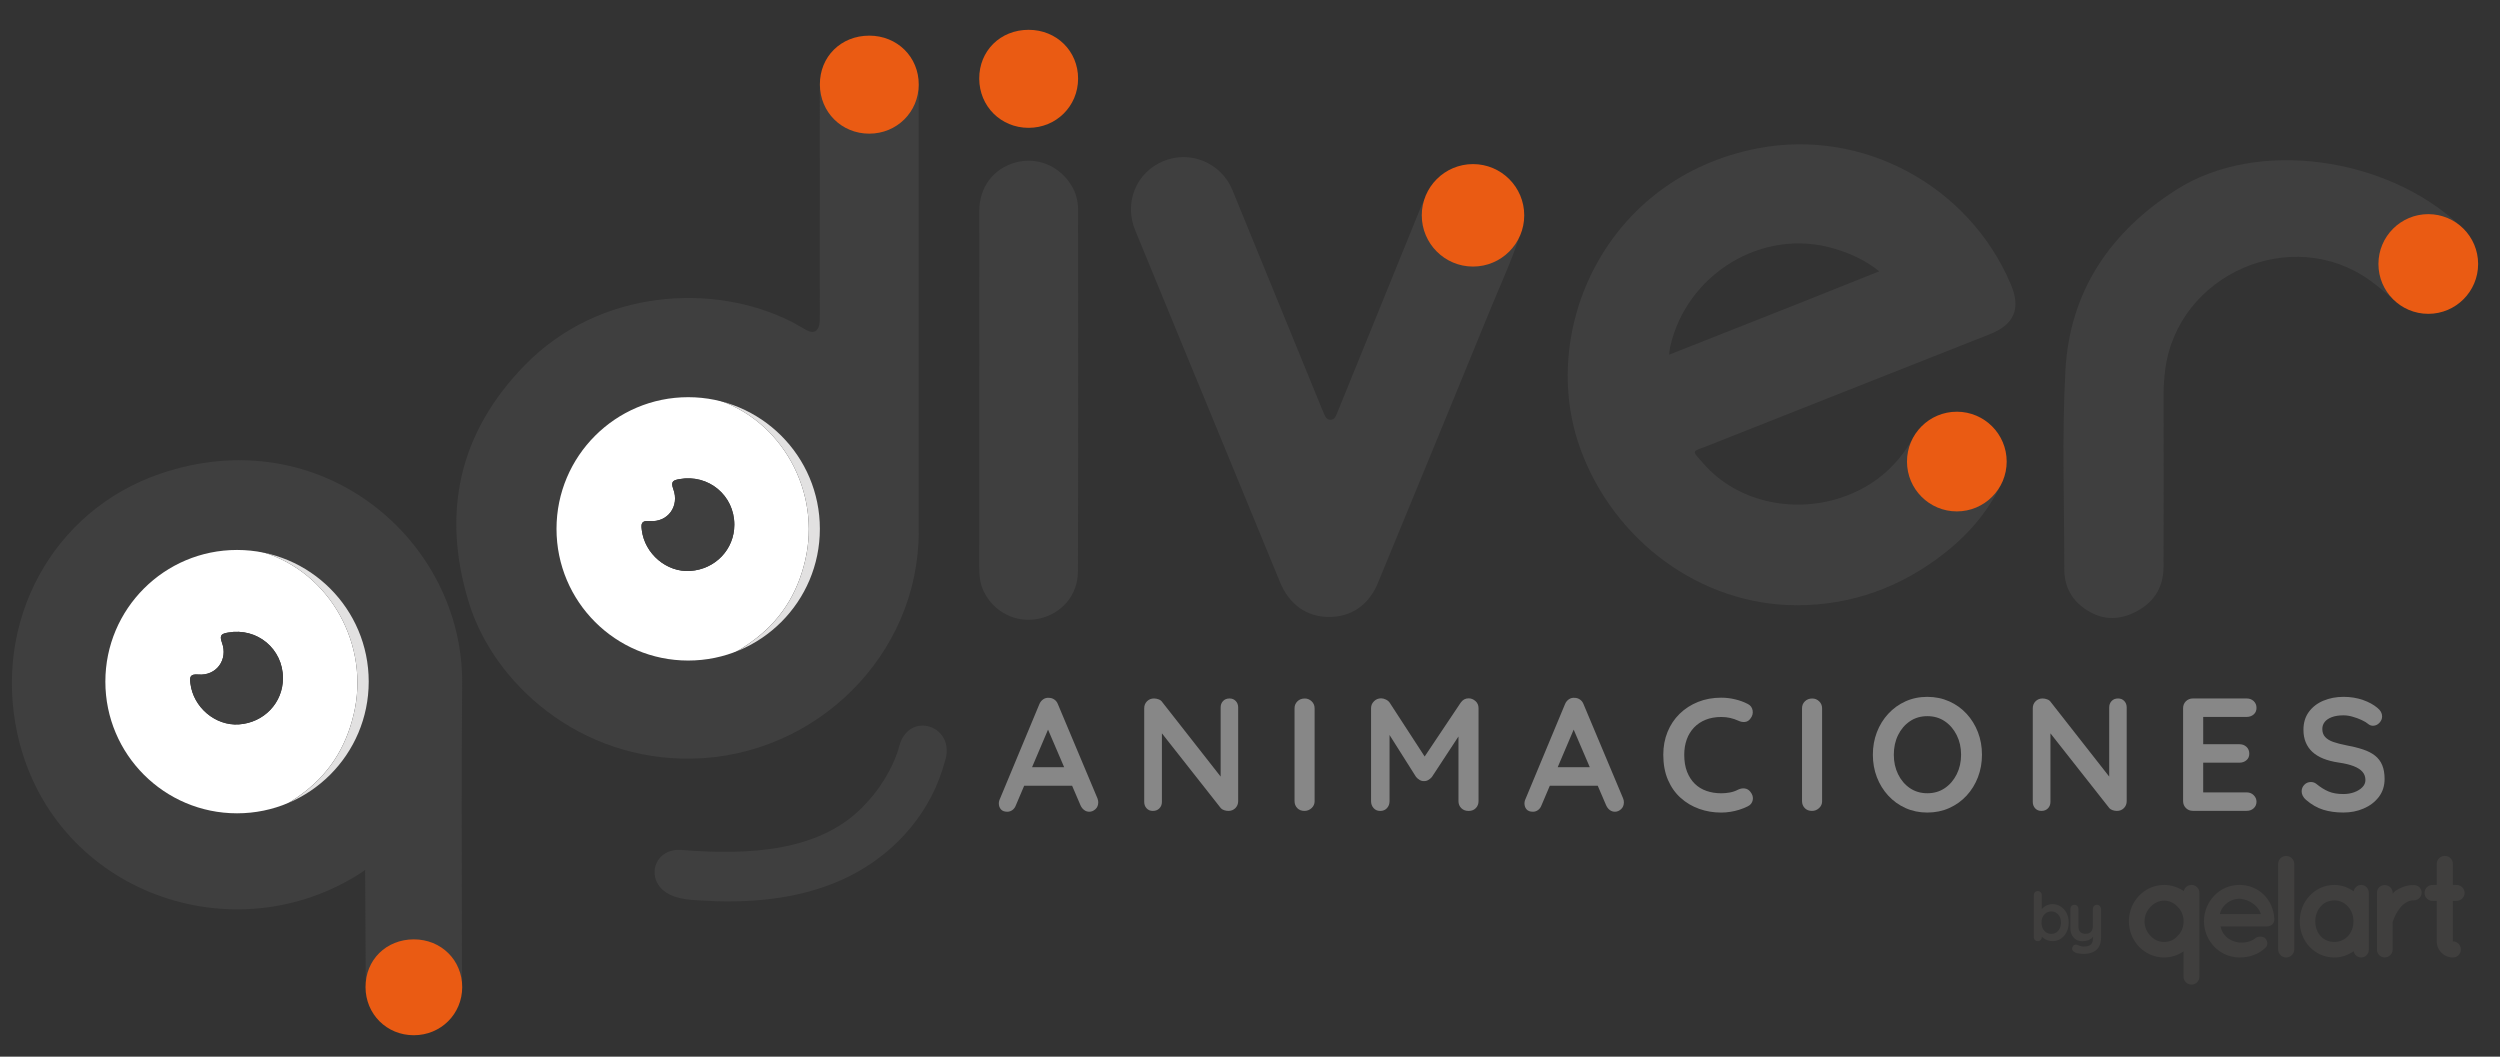 <svg xmlns="http://www.w3.org/2000/svg" id="LOGO" viewBox="0 0 758.84 320.74"><rect x="0" y="0" width="758.84" height="320.74" fill="#333333" stroke="none"/><defs><style>      .cls-1 {        fill: #ea5b13;      }      .cls-2 {        fill: #e2e1e1;      }      .cls-3 {        fill: #fff;      }      .cls-4 {        fill: #403f3e;      }      .cls-5 {        fill: #3f3f3f;      }      .cls-6 {        fill: #878787;      }    </style></defs><g id="by_qelart" data-name="by qelart"><g id="qelart"><path class="cls-4" d="m646.19,279.62c0,6.08,4.76,11.01,10.7,11.01,2.2,0,4.23-.7,5.9-1.85v7.75c0,1.23,1.06,2.33,2.42,2.33s2.38-1.1,2.38-2.33v-25.54c0-1.32-1.06-2.38-2.38-2.38-1.19,0-2.16.84-2.33,1.85-1.72-1.1-3.74-1.85-5.99-1.85-5.95,0-10.7,4.97-10.7,11.01Zm6.56-4.36c1.14-1.19,2.6-1.89,4.14-1.89s3.08.7,4.1,1.89c1.14,1.06,1.81,2.69,1.81,4.36,0,1.81-.66,3.39-1.81,4.45-1.01,1.23-2.51,1.85-4.1,1.85s-2.99-.62-4.14-1.85c-1.06-1.06-1.81-2.64-1.81-4.45,0-1.68.75-3.31,1.81-4.36Z"></path><path class="cls-4" d="m684.32,284.99c-1.1.84-2.99,1.23-4.58,1.1-1.54-.13-3.3-.92-4.23-1.98-.79-.75-1.28-1.89-1.5-2.91h14c1.23,0,2.16-.7,2.29-1.76.04-.09.04-.31.04-.4v-.22c-.35-5.95-4.89-10.22-10.61-10.22-6.03,0-10.7,5.02-10.75,11.01.04,5.99,4.71,10.97,10.75,11.01,3.13,0,5.73-.92,7.88-2.91,1.01-.92.57-2.25,0-2.86-.56-.7-2.36-.83-3.29.14Zm-4.58-12.2c3.83.31,6.08,2.91,6.52,4.67h-12.46c.35-1.81,2.2-4.49,5.94-4.67Z"></path><path class="cls-4" d="m693.92,290.63c1.37,0,2.47-1.1,2.47-2.42v-25.98c0-1.32-1.1-2.42-2.47-2.42s-2.42,1.1-2.42,2.42v25.98c0,1.32,1.1,2.42,2.42,2.42Z"></path><path class="cls-4" d="m716.69,268.61c-1.14,0-2.03.84-2.29,1.94-1.67-1.19-3.66-1.94-5.86-1.94-2.99,0-5.59,1.28-7.49,3.3-1.89,1.98-2.99,4.71-2.99,7.75s1.1,5.73,2.99,7.75c1.89,1.98,4.49,3.22,7.49,3.22,2.2,0,4.18-.7,5.86-1.89.26,1.06,1.15,1.89,2.29,1.89,1.28,0,2.33-1.06,2.33-2.33v-17.31c0-1.33-1.05-2.38-2.33-2.38Zm-4.05,15.59c-1.06,1.1-2.55,1.72-4.1,1.72s-3.08-.62-4.1-1.72c-1.06-1.14-1.67-2.73-1.67-4.54s.62-3.43,1.67-4.54c1.01-1.19,2.51-1.81,4.1-1.81s3.04.62,4.1,1.81c1.06,1.1,1.72,2.69,1.72,4.54s-.66,3.39-1.72,4.54Z"></path><path class="cls-4" d="m732.72,268.65c-2.2-.04-4.1.75-5.55,1.72-.31.22-.66.57-.92.88v-.31c0-1.28-1.1-2.29-2.42-2.29s-2.33,1.01-2.33,2.29v17.35c0,1.28,1.06,2.33,2.33,2.33s2.42-1.06,2.42-2.33v-8.37c.22-.62.75-2.29,1.81-3.7.53-.84,1.19-1.59,2.03-2.11.75-.57,1.63-.84,2.64-.84,1.32,0,2.33-1.1,2.33-2.33-.01-1.28-1.02-2.29-2.34-2.29Z"></path><path class="cls-4" d="m738.36,273.45h1.28v12.29c0,2.69,2.2,4.89,4.89,4.89,1.37,0,2.42-1.06,2.42-2.42s-1.06-2.47-2.42-2.47v-12.29h1.1c1.32,0,2.47-1.1,2.47-2.42s-1.14-2.42-2.47-2.42h-1.1v-6.39c0-1.37-1.06-2.42-2.42-2.42s-2.47,1.06-2.47,2.42v6.39h-1.28c-1.37,0-2.42,1.06-2.42,2.42-.01,1.32,1.05,2.42,2.42,2.42Z"></path></g><g id="by"><path class="cls-4" d="m625.48,275.15c-.75-.48-1.6-.72-2.54-.72-.47,0-.92.08-1.35.24s-.8.37-1.13.62c-.29.23-.53.46-.71.68v-4.26c0-.35-.11-.65-.34-.88-.23-.24-.52-.35-.87-.35s-.64.12-.87.35c-.23.24-.34.53-.34.88v12.73c0,.36.11.66.34.89.23.23.52.34.87.34s.64-.12.87-.35c.23-.24.34-.53.34-.88v-.13c.14.14.31.29.5.43.36.27.77.49,1.25.67.47.18.98.26,1.52.26.92,0,1.75-.24,2.48-.72.74-.48,1.32-1.14,1.76-1.99.44-.84.66-1.82.66-2.93s-.22-2.08-.66-2.92c-.43-.82-1.03-1.48-1.78-1.96Zm-.26,6.63c-.25.52-.59.93-1.03,1.23-.44.3-.96.45-1.55.45s-1.12-.15-1.56-.45c-.45-.3-.79-.71-1.04-1.23-.25-.52-.37-1.1-.37-1.73s.12-1.23.37-1.73c.25-.51.6-.91,1.04-1.21.45-.3.97-.45,1.56-.45s1.11.15,1.55.45c.44.3.78.7,1.03,1.21.25.51.37,1.08.37,1.73s-.12,1.21-.37,1.73Z"></path><path class="cls-4" d="m637.35,274.99c-.23-.24-.52-.35-.87-.35s-.64.12-.87.35c-.23.24-.34.53-.34.88v5.19c0,.51-.09.95-.26,1.31-.18.36-.43.63-.75.81s-.72.27-1.2.27c-.69,0-1.23-.18-1.61-.54-.39-.36-.58-.98-.58-1.85v-5.19c0-.35-.11-.65-.34-.88-.23-.24-.52-.35-.87-.35s-.64.12-.87.35c-.23.24-.34.53-.34.88v5.92c0,.76.15,1.43.45,2.02s.71,1.05,1.25,1.38c.53.33,1.16.5,1.88.5.61,0,1.15-.07,1.62-.22s.88-.37,1.23-.66c.16-.13.3-.29.44-.45v.22c0,.69-.1,1.23-.31,1.63s-.52.68-.93.85-.93.25-1.55.25c-.46,0-.87-.07-1.22-.21-.35-.14-.64-.25-.85-.31-.3-.11-.58-.09-.85.05s-.47.41-.59.8c-.09.3-.06.58.09.84.16.26.44.48.84.66.31.14.71.24,1.2.3.49.07.95.1,1.38.1.97,0,1.85-.16,2.64-.49.78-.32,1.41-.86,1.88-1.59.47-.74.7-1.73.7-2.97v-8.62c-.05-.35-.17-.65-.4-.88Z"></path></g></g><g id="ANIMACIONES"><path class="cls-6" d="m318.88,219.67l-10.53,24.77c-.23.62-.58,1.1-1.05,1.44s-.98.51-1.54.51c-.88,0-1.53-.24-1.95-.73-.42-.49-.63-1.09-.63-1.8,0-.29.05-.6.15-.93l12.14-29.16c.26-.65.66-1.15,1.19-1.51.54-.36,1.11-.5,1.73-.44.59,0,1.13.17,1.63.51s.87.82,1.1,1.44l12,28.57c.16.42.24.81.24,1.17,0,.88-.28,1.58-.85,2.1-.57.52-1.19.78-1.88.78-.59,0-1.11-.18-1.58-.54-.47-.36-.84-.85-1.1-1.46l-10.48-24.43,1.41-.29Zm-9.02,18.82l2.68-5.61h13.17l.93,5.61h-16.78Z"></path><path class="cls-6" d="m373.2,212.01c.78,0,1.41.26,1.9.78s.73,1.17.73,1.95v28.43c0,.85-.29,1.55-.85,2.12-.57.57-1.28.85-2.12.85-.42,0-.85-.07-1.29-.22s-.77-.35-1-.61l-19.16-24.33,1.27-.78v23.21c0,.78-.25,1.43-.76,1.95-.5.52-1.16.78-1.98.78s-1.41-.26-1.9-.78-.73-1.17-.73-1.95v-28.43c0-.85.28-1.55.85-2.12s1.28-.85,2.12-.85c.45,0,.93.09,1.41.27.49.18.85.45,1.07.8l18.58,23.7-.83.59v-22.63c0-.78.24-1.43.73-1.95.5-.52,1.15-.78,1.96-.78Z"></path><path class="cls-6" d="m399.04,243.17c0,.85-.31,1.55-.93,2.12s-1.33.85-2.15.85c-.91,0-1.64-.28-2.19-.85s-.83-1.28-.83-2.12v-28.18c0-.85.29-1.55.88-2.12.58-.57,1.33-.85,2.24-.85.78,0,1.47.28,2.07.85s.9,1.28.9,2.12v28.18h0Z"></path><path class="cls-6" d="m419.23,211.97c.46,0,.93.12,1.44.37.5.24.89.56,1.15.95l11.85,18.24-2.44-.1,12.14-18.14c.62-.88,1.41-1.32,2.39-1.32.78,0,1.48.28,2.1.83s.93,1.27.93,2.15v28.23c0,.85-.28,1.55-.83,2.12s-1.28.85-2.19.85-1.65-.28-2.22-.85-.85-1.28-.85-2.12v-22.97l1.9.44-9.95,15.17c-.29.36-.66.67-1.1.93-.44.26-.89.37-1.34.34-.42.03-.85-.08-1.29-.34s-.8-.57-1.1-.93l-9.31-14.73,1.27-2.58v24.67c0,.85-.26,1.55-.78,2.12s-1.2.85-2.05.85-1.48-.28-2-.85-.78-1.28-.78-2.12v-28.23c0-.81.3-1.51.9-2.1.59-.59,1.31-.88,2.16-.88Z"></path><path class="cls-6" d="m478.43,219.67l-10.53,24.77c-.23.62-.58,1.1-1.05,1.44s-.98.51-1.54.51c-.88,0-1.53-.24-1.95-.73-.42-.49-.63-1.09-.63-1.8,0-.29.05-.6.15-.93l12.14-29.16c.26-.65.66-1.15,1.19-1.51.54-.36,1.11-.5,1.73-.44.59,0,1.13.17,1.63.51s.87.82,1.1,1.44l12,28.57c.16.42.24.81.24,1.17,0,.88-.29,1.58-.85,2.1-.57.52-1.19.78-1.88.78-.58,0-1.11-.18-1.58-.54-.47-.36-.84-.85-1.1-1.46l-10.48-24.43,1.41-.29Zm-9.02,18.82l2.68-5.61h13.17l.93,5.61h-16.78Z"></path><path class="cls-6" d="m530.5,213.67c.85.42,1.34,1.09,1.49,2,.15.91-.09,1.74-.71,2.49-.42.59-.97.91-1.63.98-.67.07-1.34-.06-2.02-.39-.78-.36-1.6-.63-2.46-.83-.86-.2-1.76-.29-2.71-.29-1.76,0-3.32.28-4.71.83-1.38.55-2.56,1.34-3.54,2.36-.97,1.02-1.72,2.24-2.22,3.63-.5,1.4-.76,2.94-.76,4.63,0,1.98.28,3.71.85,5.17.57,1.46,1.36,2.68,2.36,3.66,1.01.98,2.19,1.7,3.56,2.17s2.84.71,4.44.71c.88,0,1.76-.08,2.63-.24.88-.16,1.72-.45,2.54-.88.68-.32,1.36-.44,2.02-.34.67.1,1.23.44,1.68,1.02.65.81.89,1.65.71,2.51-.18.86-.68,1.49-1.49,1.88-.85.42-1.72.77-2.61,1.05s-1.8.49-2.71.63c-.91.15-1.84.22-2.78.22-2.34,0-4.56-.37-6.66-1.12s-3.97-1.85-5.61-3.32c-1.64-1.46-2.93-3.29-3.88-5.49-.94-2.19-1.41-4.74-1.41-7.63,0-2.5.43-4.81,1.29-6.92.86-2.11,2.08-3.94,3.66-5.49,1.58-1.54,3.44-2.75,5.58-3.61,2.15-.86,4.49-1.29,7.02-1.29,1.43,0,2.83.16,4.19.49,1.41.32,2.69.79,3.89,1.41Z"></path><path class="cls-6" d="m553.08,243.17c0,.85-.31,1.55-.93,2.12s-1.33.85-2.15.85c-.91,0-1.64-.28-2.19-.85s-.83-1.28-.83-2.12v-28.18c0-.85.29-1.55.88-2.12.58-.57,1.33-.85,2.24-.85.78,0,1.47.28,2.07.85.6.57.9,1.28.9,2.12v28.18h.01Z"></path><path class="cls-6" d="m601.6,229.08c0,2.44-.41,4.71-1.22,6.83-.81,2.11-1.96,3.97-3.44,5.58s-3.24,2.87-5.27,3.78-4.25,1.37-6.66,1.37-4.62-.46-6.63-1.37c-2.02-.91-3.76-2.17-5.24-3.78s-2.63-3.47-3.44-5.58-1.22-4.39-1.22-6.83.41-4.71,1.22-6.83c.81-2.11,1.96-3.97,3.44-5.58s3.23-2.87,5.24-3.78,4.23-1.37,6.63-1.37,4.62.46,6.66,1.37c2.03.91,3.79,2.17,5.27,3.78,1.48,1.61,2.62,3.47,3.44,5.58.81,2.12,1.22,4.39,1.22,6.83Zm-6.34,0c0-2.18-.44-4.15-1.32-5.92-.88-1.77-2.08-3.18-3.61-4.22-1.53-1.04-3.3-1.56-5.31-1.56s-3.79.52-5.31,1.56c-1.53,1.04-2.72,2.44-3.58,4.19-.86,1.76-1.29,3.74-1.29,5.95s.43,4.15,1.29,5.92c.86,1.77,2.06,3.18,3.58,4.22,1.53,1.04,3.3,1.56,5.31,1.56s3.79-.52,5.31-1.56c1.53-1.04,2.73-2.45,3.61-4.22.88-1.77,1.32-3.74,1.32-5.92Z"></path><path class="cls-6" d="m642.9,212.01c.78,0,1.41.26,1.9.78.49.52.73,1.17.73,1.95v28.43c0,.85-.29,1.55-.85,2.12-.57.57-1.28.85-2.12.85-.42,0-.85-.07-1.29-.22s-.77-.35-1-.61l-19.16-24.33,1.27-.78v23.21c0,.78-.25,1.43-.76,1.95-.5.52-1.16.78-1.97.78s-1.41-.26-1.9-.78c-.49-.52-.73-1.17-.73-1.95v-28.43c0-.85.28-1.55.85-2.12.57-.57,1.28-.85,2.12-.85.46,0,.93.09,1.41.27.49.18.85.45,1.07.8l18.58,23.7-.83.59v-22.63c0-.78.24-1.43.73-1.95.49-.52,1.14-.78,1.95-.78Z"></path><path class="cls-6" d="m665.62,212.01h16.34c.85,0,1.55.27,2.12.8.57.54.85,1.23.85,2.07s-.29,1.47-.85,1.97c-.57.5-1.28.76-2.12.76h-13.65l.44-.83v9.51l-.39-.39h11.41c.85,0,1.55.27,2.12.8.57.54.85,1.23.85,2.07s-.28,1.47-.85,1.97c-.57.5-1.28.76-2.12.76h-11.26l.24-.39v9.85l-.39-.44h13.6c.85,0,1.55.28,2.12.85s.85,1.23.85,1.97c0,.81-.29,1.48-.85,2-.57.52-1.28.78-2.12.78h-16.34c-.85,0-1.55-.28-2.12-.85s-.85-1.28-.85-2.12v-28.18c0-.85.28-1.55.85-2.12.57-.55,1.28-.84,2.12-.84Z"></path><path class="cls-6" d="m711.31,246.63c-2.28,0-4.32-.28-6.14-.85s-3.56-1.57-5.22-3c-.42-.36-.75-.76-.98-1.22-.23-.45-.34-.91-.34-1.37,0-.75.27-1.41.8-1.97.54-.57,1.21-.85,2.02-.85.62,0,1.17.19,1.66.58,1.23,1.01,2.46,1.77,3.68,2.29,1.22.52,2.72.78,4.51.78,1.2,0,2.31-.19,3.32-.56s1.82-.88,2.44-1.51.93-1.36.93-2.17c0-.98-.29-1.8-.88-2.49-.58-.68-1.48-1.26-2.68-1.73s-2.73-.84-4.58-1.1c-1.76-.26-3.3-.66-4.63-1.19-1.33-.54-2.45-1.22-3.34-2.05s-1.57-1.8-2.02-2.93c-.46-1.12-.68-2.38-.68-3.78,0-2.11.54-3.92,1.63-5.41s2.56-2.63,4.41-3.41,3.9-1.17,6.14-1.17c2.11,0,4.07.32,5.88.95,1.8.63,3.27,1.44,4.41,2.41.94.75,1.41,1.61,1.41,2.58,0,.72-.28,1.37-.83,1.95-.55.59-1.2.88-1.95.88-.49,0-.93-.15-1.32-.44-.52-.45-1.22-.89-2.1-1.29-.88-.41-1.8-.75-2.78-1.02-.97-.28-1.89-.41-2.73-.41-1.4,0-2.58.18-3.54.54-.96.36-1.68.85-2.17,1.46-.49.62-.73,1.33-.73,2.15,0,.98.28,1.78.85,2.41.57.63,1.39,1.14,2.46,1.51s2.36.71,3.85,1c1.95.36,3.66.78,5.14,1.27,1.48.49,2.71,1.11,3.68,1.88.97.76,1.71,1.72,2.19,2.88.49,1.15.73,2.56.73,4.22,0,2.11-.59,3.93-1.76,5.46s-2.71,2.7-4.61,3.51c-1.86.81-3.92,1.21-6.13,1.21Z"></path></g><g id="qdiver"><path class="cls-5" d="m608.13,145.48c-4.01,8.96-10.13,16.3-17.77,22.32-13.16,10.37-28.23,15.93-45,15.91-29.29-.05-55.38-19.64-65.55-47.17-13.25-35.87,7.36-82.72,53.93-91.55,31.78-6.03,63.86,11.38,76.57,41.21,3.16,7.41,1.2,12.26-6.34,15.25-28.51,11.29-57.05,22.51-85.54,33.83-5,1.99-5.19,1.1-1.26,5.56,10.51,11.95,28.78,15.64,44.42,9.2,8.2-3.38,14.37-8.97,18.8-16.58.41-.71.88-1.38,1.32-2.07,0,.46.03.92-.01,1.37-.51,6.92,2.21,12.29,8.38,15.34,5.91,2.92,11.72,2.15,16.86-2.24.34-.3.67-.64,1.19-.38Zm-37.71-63.13c-4.35-3.48-8.92-5.48-13.75-6.91-21.91-6.48-44.88,7.95-49.73,29.93-.13.6-.2,1.21-.31,2.3h0c12.84-5.06,27.87-10.99,40.69-16.09,7.55-3,15.09-6.02,23.1-9.23Z"></path><path class="cls-5" d="m461.05,72.25c-2.19,6.79-5.91,14.91-8.61,21.5-11.35,27.77-22.78,55.5-34.21,83.24-2.73,6.64-8.05,10.28-14.8,10.28s-12.09-3.74-14.88-10.54c-14.65-35.61-29.31-71.21-43.97-106.81-3.46-8.39.23-17.53,8.53-21.01,8.13-3.41,17.58.51,20.97,8.77,9.09,22.17,18.15,44.36,27.22,66.54.21.51.42,1.01.64,1.52.38.87.84,1.7,1.94,1.68s1.51-.89,1.87-1.76c1.52-3.73,3.03-7.45,4.55-11.18,7.06-17.37,14.12-34.74,21.18-52.1.2-.5.49-.97.74-1.46,0,.64,0,1.27.01,1.91.15,10.32,7.82,17.13,18.06,16.08,3.98-.43,7.66-4.47,10.76-6.66Z"></path><path class="cls-5" d="m725.97,90.41c-2.19-1.77-4.29-3.64-6.57-5.28-23.79-17.09-58.47-1.92-62.19,27.16-.33,2.55-.49,5.09-.49,7.66.02,17.4.06,34.8-.01,52.2-.03,6.5-3.25,11.11-9.08,13.87-5.6,2.65-10.89,1.89-15.7-1.9-3.62-2.85-5.36-6.83-5.35-11.3.04-20.14-.76-40.3.35-60.42,1.34-24.08,13.59-41.9,33.47-54.69,24.89-16.01,64.06-9.78,85.73,10.29.4.37-.36-.41,0,0-.8-.21-3.44-2-4.24-2.19-11.16-2.58-20.26,5.18-19.21,16.35.28,3.12,2,5.58,3.29,8.25Z"></path><path class="cls-5" d="m297.24,118.13c0-18.03-.02-36.07.01-54.1.01-7.21,4.25-12.84,10.94-14.69,6.58-1.83,13.35.94,17.02,6.94,1.38,2.25,2.02,4.72,2.02,7.32.02,36.62.07,73.24-.04,109.85-.02,7.31-5.03,12.95-12.03,14.38-6.79,1.38-13.57-2.05-16.59-8.38-1.1-2.29-1.34-4.72-1.34-7.22.02-18.03.01-36.07.01-54.1Z"></path><path class="cls-5" d="m217.24,273.55c-6.19-.46-15.26.38-18.13-6.36-1.68-4.88,1.84-9.45,7.3-9.23,20.71,1.69,43.28.75,56.64-14.3,5.68-6,8.83-13.08,9.87-17.01,2.79-11.26,17.56-6.36,13.86,4.54-4.04,15.09-14.29,26.66-26.67,33.56-12.65,7.05-27.56,9.27-42.87,8.8Z"></path><path class="cls-1" d="m312.21,38.8c-8.39,0-14.95-6.53-14.98-14.93-.03-8.44,6.41-14.82,14.99-14.82,8.49-.01,15.05,6.48,15.02,14.85-.03,8.35-6.64,14.9-15.03,14.9Z"></path><path class="cls-5" d="m725.94,90.38c.46.03.61.35.7.73-.24-.24-.47-.48-.7-.73Z"></path><path class="cls-3" d="m71.41,248.11c-21.52.8-41.81-18.56-41.07-42.8.72-23.49,21.36-41.36,45.08-39.52.13,1.05.94.93,1.69,1.1,22.05,5.07,34.62,27.43,30.66,47.97-1.99,10.32-6.91,19.04-15.28,25.48-5.45,4.19-11.39,7.62-18.72,7.15-.82-.05-1.75-.23-2.36.62Zm14.48-42.25c.01-8.92-7.86-15.44-16.67-13.85-1.81.33-2.74.65-1.86,3.02,1.95,5.23-1.7,10.18-7.17,9.71-2.69-.23-2.61.95-2.39,2.74.89,7.23,7.59,12.88,14.7,12.4,7.62-.52,13.37-6.55,13.39-14.02Z"></path><path class="cls-2" d="m71.41,248.11c.61-.86,1.54-.67,2.36-.61,7.34.47,13.28-2.96,18.72-7.15,8.37-6.44,13.29-15.16,15.28-25.48,3.96-20.54-8.61-42.9-30.66-47.97-.75-.17-1.57-.05-1.69-1.1,10.98.1,19.88,4.81,27.11,12.73,18.74,20.52,12.48,54-12.35,66.32-5.88,2.91-12.1,4.53-18.77,3.26Z"></path><path class="cls-5" d="m85.89,205.86c-.01,7.47-5.77,13.5-13.39,14.02-7.11.48-13.81-5.16-14.7-12.4-.22-1.78-.3-2.97,2.39-2.74,5.47.46,9.11-4.48,7.17-9.71-.88-2.37.05-2.69,1.86-3.02,8.81-1.59,16.68,4.93,16.67,13.85Z"></path><path class="cls-3" d="m208.42,201.53c-21.52.8-41.81-18.56-41.07-42.8.72-23.49,21.36-41.36,45.08-39.52.13,1.05.94.93,1.69,1.1,22.05,5.07,34.62,27.43,30.66,47.97-1.99,10.32-6.91,19.04-15.28,25.48-5.45,4.19-11.39,7.62-18.72,7.15-.82-.04-1.75-.23-2.36.62Zm14.48-42.25c.01-8.92-7.86-15.44-16.67-13.85-1.81.33-2.74.65-1.86,3.02,1.95,5.23-1.7,10.18-7.17,9.71-2.69-.23-2.61.95-2.39,2.74.89,7.23,7.59,12.88,14.7,12.4,7.62-.52,13.38-6.54,13.39-14.02Z"></path><path class="cls-2" d="m208.42,201.53c.61-.86,1.54-.67,2.36-.61,7.34.47,13.28-2.96,18.72-7.15,8.37-6.44,13.29-15.16,15.28-25.48,3.96-20.54-8.61-42.9-30.66-47.97-.75-.17-1.57-.05-1.69-1.1,10.98.1,19.88,4.81,27.11,12.73,18.74,20.52,12.48,54-12.35,66.32-5.88,2.91-12.1,4.54-18.77,3.26Z"></path><path class="cls-5" d="m222.9,159.28c-.01,7.47-5.77,13.5-13.39,14.02-7.11.48-13.81-5.16-14.7-12.4-.22-1.78-.3-2.97,2.39-2.74,5.47.46,9.11-4.48,7.17-9.71-.88-2.37.05-2.69,1.86-3.02,8.81-1.59,16.68,4.94,16.67,13.85Z"></path><circle class="cls-1" cx="737.07" cy="80.13" r="15.13"></circle><circle class="cls-1" cx="593.97" cy="140.1" r="15.13"></circle><circle class="cls-1" cx="447.11" cy="65.36" r="15.55"></circle><path class="cls-5" d="m278.87,25.66c-1.6,4.31-4.14,9.81-8.4,11.98-7.23,3.68-16.41.76-20.21-6.51-.42-.8-.99-4.69-1.4-5.5-.06,1.09-.02,5.27-.02,6.36-.01,21.15-.01,42.3-.01,63.45,0,1,.04,2.03-.13,3.01-.39,2.2-1.83,2.87-3.79,1.82-1.61-.86-3.16-1.86-4.79-2.68-23.46-11.8-58.1-10-80.78,13.21-20.17,20.64-25.3,44.92-17.09,71.89,7.55,24.82,33.71,48.21,67.82,47.58,37.58-.7,68.8-31.39,68.8-68.95.01-43.49,0-86.98,0-130.47-.01-1.09.04-4.09,0-5.19Zm-69.98,174.84c-22.08,0-39.97-17.9-39.97-39.97s17.9-39.97,39.97-39.97,39.97,17.9,39.97,39.97-17.9,39.97-39.97,39.97Z"></path><path class="cls-1" d="m263.84,40.57c-8.39,0-14.95-6.53-14.98-14.93-.03-8.44,6.41-14.82,14.99-14.82,8.49-.01,15.05,6.48,15.02,14.85-.03,8.34-6.64,14.9-15.03,14.9Z"></path><path class="cls-5" d="m140.28,207.5c.4-43.27-42.68-80.58-91.86-63.63C16.04,155.03-2.11,188.32,5.22,222.47c10.11,47.09,63.41,67.48,102.94,43.37.75-.46,2.66-1.72,2.66-1.78,0-.41.03,2.37.03,3.24.08,10.16.12,20.31.17,30.47.91-2.28,1.65-4.64,3.27-6.58,7.17-8.54,19.81-7.15,24.94,2.75.25.49.76,3.84,1.04,4.32.05-1.09-.06-5.08-.06-6.17.02-28.21-.19-56.4.07-84.59Zm-68.33,39.37c-22.08,0-39.97-17.9-39.97-39.97s17.9-39.97,39.97-39.97,39.97,17.9,39.97,39.97-17.9,39.97-39.97,39.97Z"></path><path class="cls-1" d="m125.6,314.23c-8.21,0-14.62-6.39-14.65-14.6-.03-8.26,6.27-14.49,14.66-14.5,8.31-.01,14.72,6.34,14.69,14.52-.03,8.17-6.5,14.58-14.7,14.58Z"></path></g></svg>
